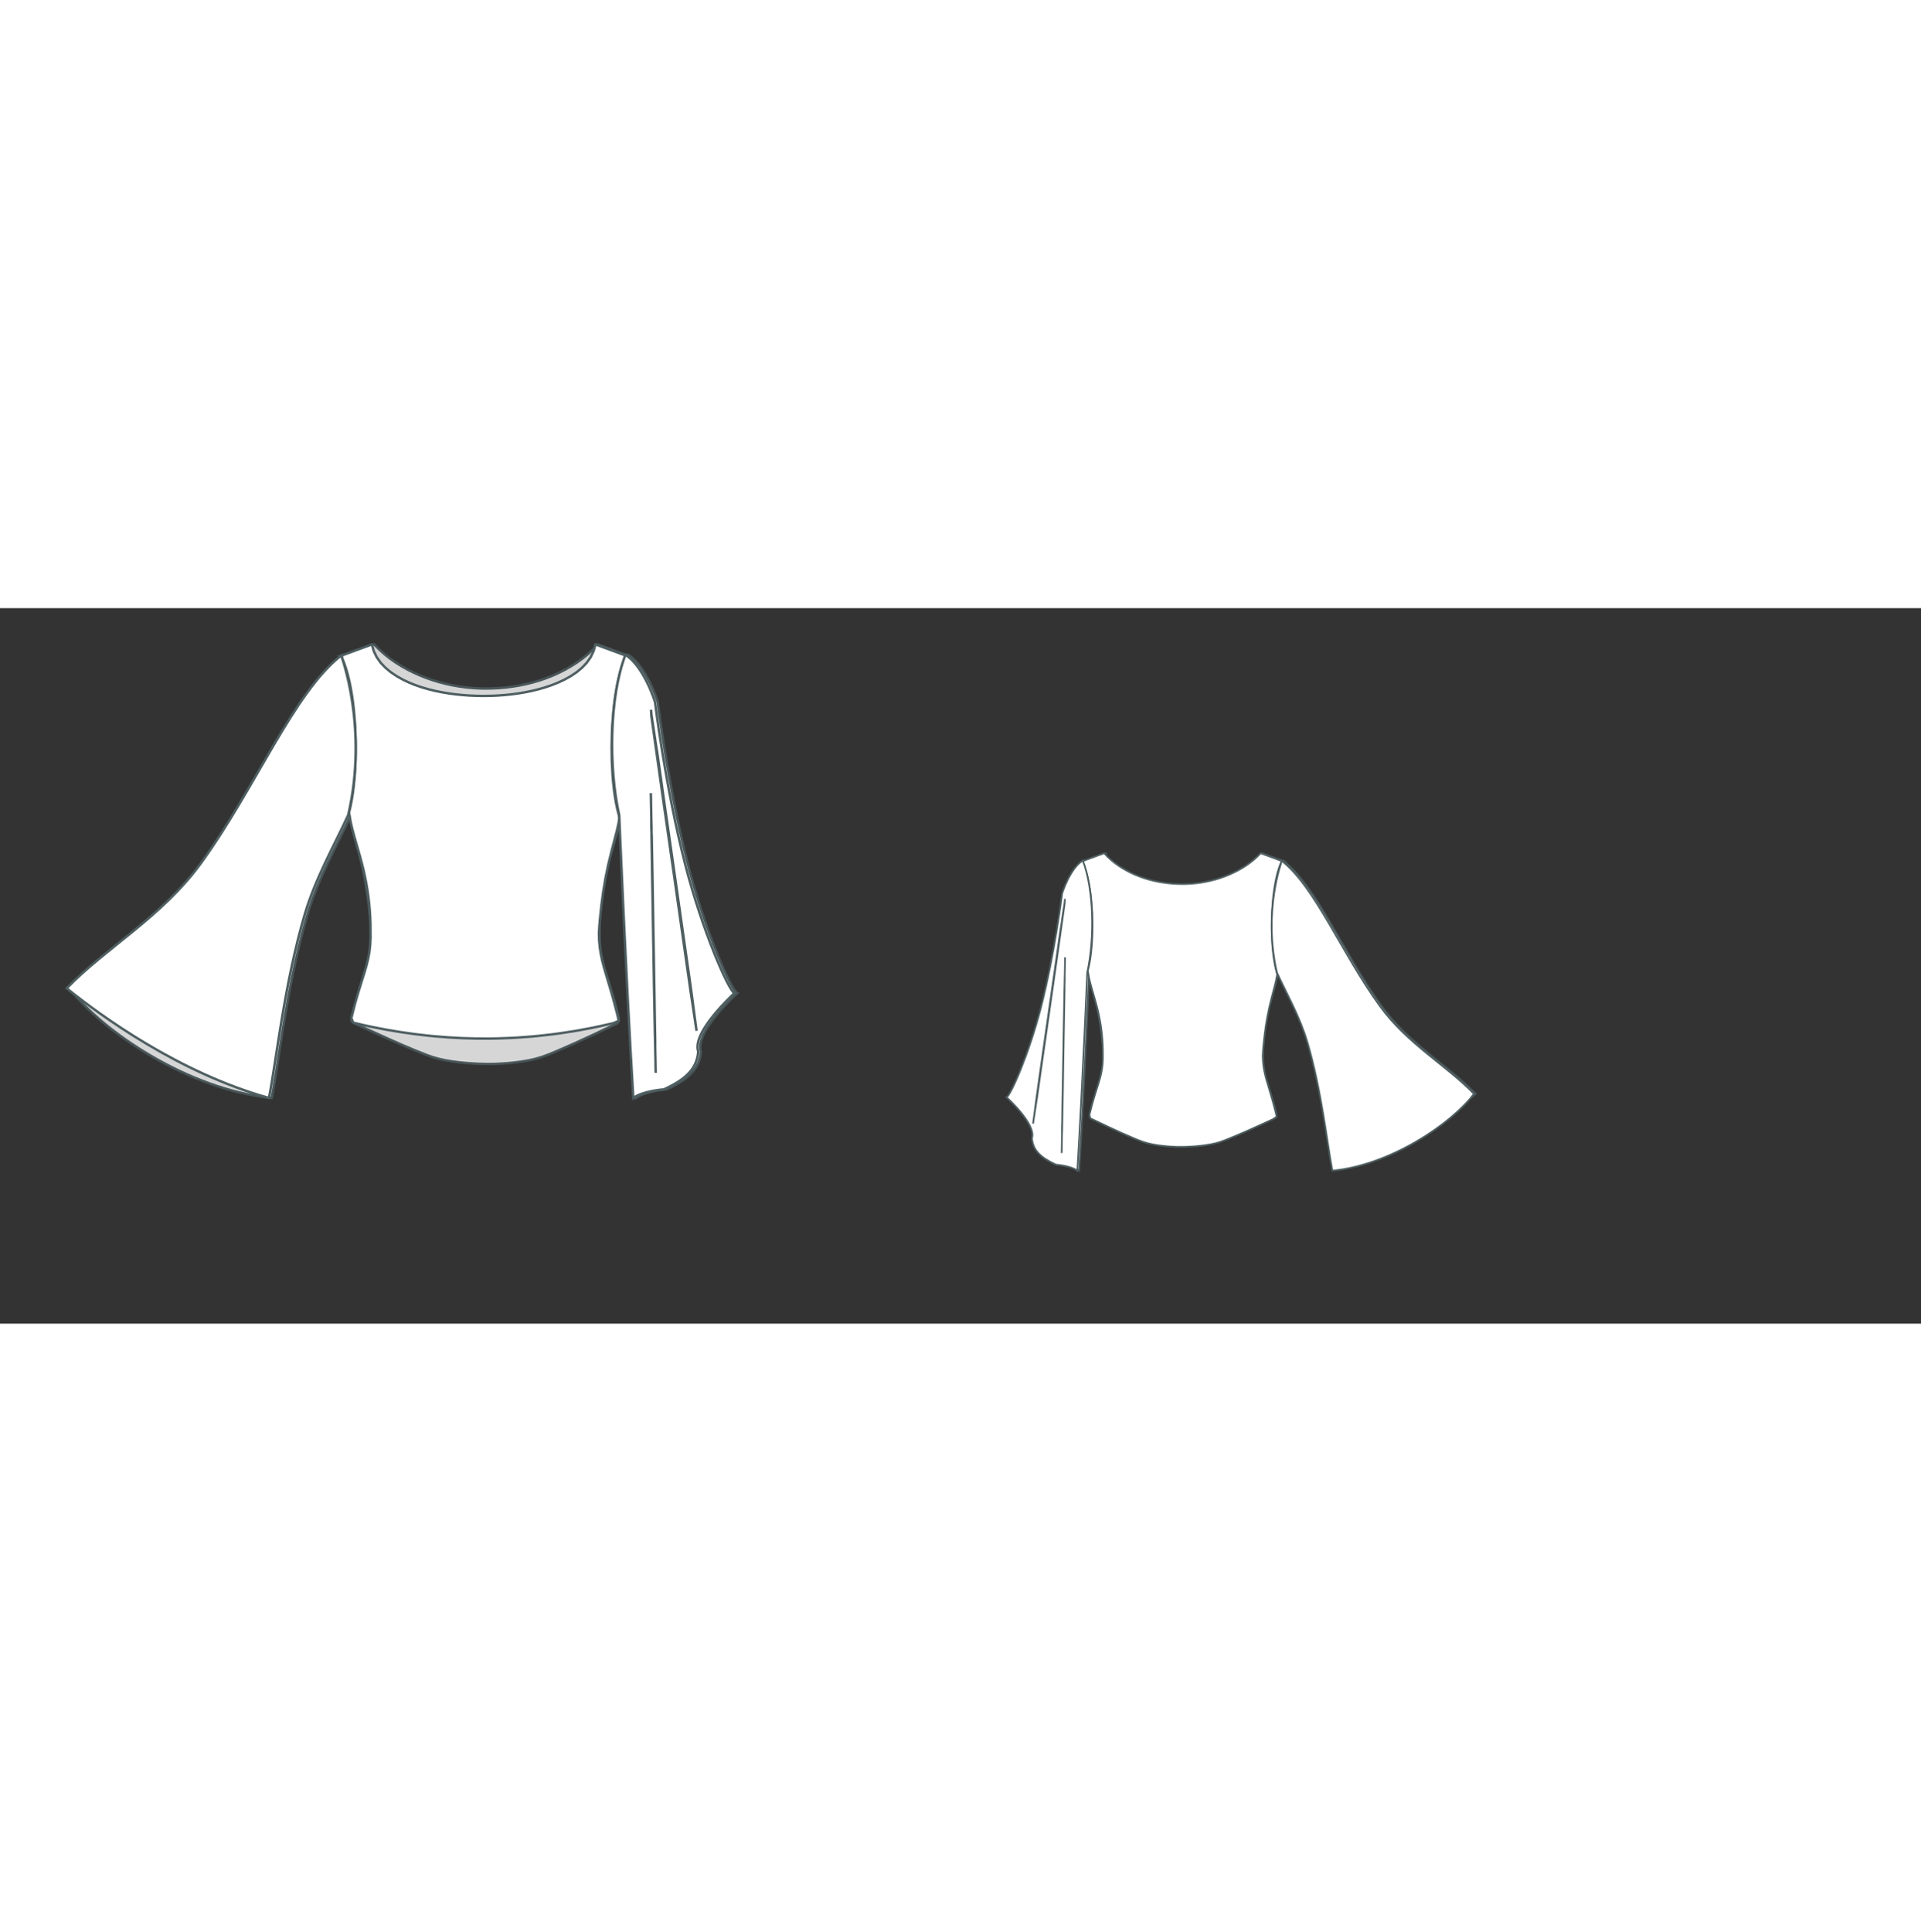 
<svg id="both" data-fill-color="#ffffff" viewBox="-20.694 27.03 277.981 103.522" preserveAspectRatio="xMidYMid meet" xmlns="http://www.w3.org/2000/svg" xmlns:xlink="http://www.w3.org/1999/xlink" style="height: 279.51px;"><rect x="-20.694" y="27.03" width="277.981" height="103.522" fill="#333333" stroke="none"/><!----><g class="front-view"><g opacity=".8" transform="matrix(-1,0,0,1,99,0)" class="back"><path fill="#ffffff" d="M29.89 57.04 L29.89 57.04 L30.063 58.026 L30.288 58.993 L30.549 59.967 L31.376 62.848 L31.637 63.816 L31.879 64.787 L32.099 65.761 L32.294 66.736 L32.467 67.742 L32.608 68.721 L32.723 69.702 L32.814 70.708 L32.878 71.71 L32.916 72.69 L32.928 74.701 L32.884 75.692 L32.773 76.703 L32.598 77.683 L32.364 78.658 L32.093 79.606 L31.198 82.474 L30.912 83.438 L30.643 84.4 L30.151 86.342 L30.326 87.073 L33.936 88.79 L36.678 90.05 L39.413 91.242 L40.348 91.621 L41.289 91.969 L42.244 92.248 L43.223 92.465 L44.214 92.634 L45.199 92.764 L46.186 92.863 L47.192 92.934 L48.196 92.979 L49.192 92.99 L50.186 92.966 L51.184 92.918 L52.189 92.846 L53.188 92.749 L54.17 92.624 L55.163 92.462 L56.131 92.256 L57.099 91.984 L58.039 91.647 L59.905 90.9 L61.732 90.123 L63.572 89.314 L68.112 87.249 L68.849 86.733 L68.614 85.749 L68.107 83.805 L67.837 82.85 L66.701 79.017 L66.448 78.038 L66.246 77.083 L66.093 76.096 L66.001 75.081 L65.97 74.089 L66.025 73.106 L66.11 72.11 L66.32 70.091 L66.584 68.108 L66.911 66.149 L67.31 64.2 L67.778 62.263 L68.539 59.346 L68.761 58.385 L68.949 57.393L68.88 57.07 L68.88 57.07 L68.627 56.091 L68.427 55.117 L68.267 54.155 L68.132 53.146 L68.024 52.136 L67.943 51.155 L67.84 49.163 L67.811 47.161 L67.852 45.155 L67.898 44.153 L68.043 42.183 L68.147 41.174 L68.274 40.161 L68.418 39.196 L68.59 38.227 L68.803 37.212 L69.046 36.243 L69.33 35.302 L69.673 34.377L70.05 33.95 L 65.54 32.28 L65.54 32.28 L65.54 32.28 L64.839 32.993 L64.095 33.661 L63.313 34.284 L62.497 34.862 L61.651 35.394 L60.78 35.885 L59.887 36.335 L58.975 36.746 L58.046 37.116 L57.102 37.446 L56.145 37.736 L55.177 37.986 L54.199 38.197 L53.214 38.368 L52.223 38.5 L51.227 38.593 L50.229 38.647L49.474 38.661 L 48.474 38.646 L 47.476 38.594 L 46.48 38.506 L 45.488 38.379 L 44.502 38.215 L 43.522 38.012 L 42.552 37.768 L 41.592 37.485 L 40.646 37.16 L 39.716 36.792 L 38.805 36.381 L 37.916 35.926 L 37.047 35.431 L 36.203 34.894 L 35.39 34.312 L 34.614 33.682 L 33.878 33.005 L 33.19 32.28 L 33.19 32.28 L33.19 32.28 L 28.65 33.95 L28.68 33.98 L28.68 33.98 L29.075 34.89 L29.402 35.842 L29.675 36.81 L29.903 37.782 L30.094 38.751 L30.262 39.766 L30.396 40.73 L30.512 41.741 L30.676 43.713 L30.73 44.717 L30.785 46.733 L30.768 48.703 L30.731 49.73 L30.675 50.739 L30.601 51.697 L30.501 52.705 L30.374 53.714 L30.224 54.676 L30.038 55.65 L29.797 56.66Z" data-source-ids=",,neckline-back-shoulder-right,neckline-back-neck-right,neckline-back-neck-left,neckline-back-shoulder-left," style="stroke-width: 0.35px; stroke: rgb(78, 94, 97);"></path><path fill="#ffffff" d="M69.91 33.88C76.83 39.3 82.24 52.96 90.26 63.99 95.91 71.74 103.99 76.18 109.64 82.03 104.96 88.21 92.43 96.73 80.37 97.9 79.27 92.22 78.17 81.49 75.23 71.44 73.69 66.16 70.92 61.35 68.91 56.97 65.97 44.31 69.91 33.92 69.91 33.88Z" style="stroke-width: 0.35px; stroke: rgb(78, 94, 97);"></path><path fill="#ffffff" d="M29.69 56.97C31.22 50.09 31.12 39.93 28.78 33.78 26.08 35.49 24.51 40.6 24.51 40.6 24.51 40.6 23 52.96 20.13 64.15 17.66 73.78 13.82 82.43 13.01 82.73 13.01 82.73 19.23 88.34 18.26 91.18L18.26 91.18C18.43 93.66 20.1 95.23 23.24 96.66 23.24 96.66 26.24 96.86 27.65 97.9 28.78 78.99 29.69 56.97 29.69 56.97Z" style="stroke-width: 0.35px; stroke: rgb(78, 94, 97);"></path><path fill="#ffffff" d="M25.04 42.6L25.04 42.6 25.04 42.6 24.64 45.44C24.51 46.38 24.37 47.31 24.24 48.28L23.44 53.96 21.8 65.39 20.16 76.82 19.36 82.5 18.49 88.18 19.26 82.43 20.06 76.75 21.7 65.32 23.34 53.9 24.14 48.22C24.31 47.25 24.44 46.35 24.57 45.38L25.01 42.54 25.01 42.54 25.08 41.73 25.04 42.6Z" style="stroke-width: 0.35px; stroke: rgb(78, 94, 97);"></path><path fill="#ffffff" d="M25.08 55.53C25.08 56.1 25.04 56.77 25.04 57.54 25.04 57.94 25.04 58.34 25.04 58.77 25.01 59.21 25.01 59.68 25.01 60.14 24.94 63.92 24.87 69 24.77 74.04 24.71 79.09 24.61 84.13 24.54 87.94 24.51 88.88 24.51 89.75 24.47 90.52 24.47 91.28 24.44 91.95 24.44 92.52 24.41 93.62 24.41 94.26 24.41 94.26 24.41 94.26 24.44 93.62 24.44 92.52 24.44 91.95 24.47 91.28 24.47 90.52 24.47 89.75 24.47 88.88 24.51 87.94 24.57 84.17 24.64 79.09 24.74 74.04 24.81 69 24.91 63.95 24.98 60.14 25.01 59.68 25.01 59.21 25.01 58.77 25.01 58.34 25.04 57.94 25.04 57.54 25.04 56.77 25.08 56.1 25.08 55.53 25.11 54.43 25.11 53.8 25.11 53.8 25.11 53.8 25.08 54.43 25.08 55.53Z" style="stroke-width: 0.35px; stroke: rgb(78, 94, 97);"></path></g><g class="front"><path fill="#ffffff" d="M29.89 57.04 L29.89 57.04 L30.063 58.026 L30.288 58.993 L30.549 59.967 L31.376 62.848 L31.637 63.816 L31.879 64.787 L32.099 65.761 L32.294 66.736 L32.467 67.742 L32.608 68.721 L32.723 69.702 L32.814 70.708 L32.878 71.71 L32.916 72.69 L32.928 74.701 L32.884 75.692 L32.773 76.703 L32.598 77.683 L32.364 78.658 L32.093 79.606 L31.198 82.474 L30.912 83.438 L30.643 84.4 L30.151 86.342 L30.419 87.007 L32.369 87.454 L33.347 87.661 L35.311 88.038 L37.283 88.368 L39.263 88.65 L41.249 88.882 L42.244 88.98 L44.238 89.137 L46.235 89.244 L48.234 89.3 L50.234 89.305 L51.234 89.288 L53.233 89.216 L54.231 89.16 L56.227 89.012 L57.223 88.918 L59.211 88.693 L60.203 88.562 L62.181 88.262 L63.167 88.094 L65.132 87.721 L66.11 87.516 L68.059 87.072 L68.848 86.731 L68.614 85.745 L68.107 83.802 L67.836 82.846 L66.7 79.014 L66.447 78.035 L66.245 77.08 L66.093 76.093 L66 75.078 L65.97 74.086 L66.025 73.103 L66.11 72.106 L66.32 70.087 L66.585 68.104 L66.912 66.146 L67.311 64.196 L67.779 62.259 L68.54 59.343 L68.762 58.382 L68.95 57.39L68.88 57.07 L68.88 57.07 L68.627 56.091 L68.427 55.117 L68.267 54.155 L68.132 53.146 L68.024 52.136 L67.943 51.155 L67.84 49.163 L67.811 47.161 L67.852 45.155 L67.898 44.153 L68.043 42.183 L68.147 41.174 L68.274 40.161 L68.418 39.196 L68.59 38.227 L68.803 37.212 L69.046 36.243 L69.33 35.302 L69.673 34.377L70.01 33.95 L 65.47 32.28 L65.47 32.28 L65.47 32.28 L65.208 33.236 L64.765 34.146 L64.188 34.955 L63.501 35.673 L62.727 36.311 L61.894 36.869 L61.024 37.353 L60.116 37.779 L59.195 38.148 L58.251 38.471 L57.289 38.751 L56.314 38.991 L55.33 39.193 L54.341 39.36 L53.348 39.495 L52.353 39.598 L51.357 39.671 L50.361 39.715L49.235 39.731 L 48.238 39.715 L 47.241 39.672 L 46.245 39.6 L 45.249 39.499 L 44.256 39.367 L 43.266 39.201 L 42.282 39.001 L 41.307 38.763 L 40.345 38.484 L 39.401 38.161 L 38.484 37.792 L 37.575 37.356 L 36.709 36.868 L 35.877 36.308 L 35.102 35.669 L 34.414 34.952 L 33.835 34.145 L 33.395 33.244 L 33.13 32.28 L 33.13 32.28 L33.13 32.28 L 28.58 33.95 L28.68 33.98 L28.68 33.98 L29.075 34.89 L29.402 35.842 L29.675 36.81 L29.903 37.782 L30.094 38.751 L30.262 39.766 L30.396 40.73 L30.512 41.741 L30.676 43.713 L30.73 44.717 L30.785 46.733 L30.768 48.703 L30.731 49.73 L30.675 50.739 L30.601 51.697 L30.501 52.705 L30.374 53.714 L30.224 54.676 L30.038 55.65 L29.797 56.66Z" data-source-ids=",,neckline-shoulder-right,neckline-neck-right,neckline-neck-left,neckline-shoulder-left," style="stroke-width: 0.35px; stroke: rgb(78, 94, 97);"></path><path fill="#ffffff" d="M29.69 56.97C27.68 61.35 24.91 66.16 23.37 71.44 20.43 81.49 19.33 92.22 18.23 97.9 5.16 94.26-6.2 85.94-11.04 82.03-5.4 76.18 2.69 71.74 8.34 63.99 16.35 52.96 21.77 39.3 28.68 33.88 28.68 33.92 32.63 44.31 29.69 56.97Z" style="stroke-width: 0.35px; stroke: rgb(78, 94, 97);"></path><path fill="#ffffff" d="M68.91 56.97C68.91 56.97 69.81 78.99 70.95 97.9 72.35 96.86 75.36 96.66 75.36 96.66 78.5 95.23 80.17 93.66 80.34 91.18L80.34 91.18C79.37 88.34 85.58 82.73 85.58 82.73 84.78 82.43 80.94 73.78 78.47 64.15 75.59 52.96 74.09 40.6 74.09 40.6 74.09 40.6 72.52 35.49 69.81 33.78 67.47 39.93 67.37 50.09 68.91 56.97Z" style="stroke-width: 0.35px; stroke: rgb(78, 94, 97);"></path><path fill="#ffffff" d="M73.52 41.73L73.59 42.54 73.59 42.54 74.02 45.38C74.16 46.35 74.29 47.25 74.46 48.22L75.26 53.9 76.9 65.32 78.53 76.75 79.34 82.43 80.1 88.18 79.24 82.5 78.43 76.82 76.8 65.39 75.16 53.96 74.36 48.28C74.22 47.31 74.09 46.38 73.96 45.44L73.56 42.6 73.56 42.6 73.56 42.6 73.52 41.73Z" style="stroke-width: 0.35px; stroke: rgb(78, 94, 97);"></path><path fill="#ffffff" d="M73.49 53.8C73.49 53.8 73.49 54.43 73.52 55.53 73.52 56.1 73.56 56.77 73.56 57.54 73.56 57.94 73.59 58.34 73.59 58.77 73.59 59.21 73.59 59.68 73.62 60.14 73.69 63.95 73.79 69 73.86 74.04 73.96 79.09 74.02 84.17 74.09 87.94 74.12 88.88 74.12 89.75 74.12 90.52 74.12 91.28 74.16 91.95 74.16 92.52 74.16 93.62 74.19 94.26 74.19 94.26 74.19 94.26 74.19 93.62 74.16 92.52 74.16 91.95 74.12 91.28 74.12 90.52 74.09 89.75 74.09 88.88 74.06 87.94 73.99 84.13 73.89 79.09 73.82 74.04 73.72 69 73.66 63.92 73.59 60.14 73.59 59.68 73.59 59.21 73.56 58.77 73.56 58.34 73.56 57.94 73.56 57.54 73.56 56.77 73.52 56.1 73.52 55.53 73.52 54.43 73.49 53.8 73.49 53.8Z" style="stroke-width: 0.35px; stroke: rgb(78, 94, 97);"></path></g></g><g transform="scale(0.7) translate(165.503 56.981)" class="back-view"><g opacity=".8" transform="matrix(-1,0,0,1,99,0)" class="front"><path fill="#ffffff" d="M29.89 57.04 L29.89 57.04 L30.063 58.026 L30.288 58.993 L30.549 59.967 L31.376 62.848 L31.637 63.816 L31.879 64.787 L32.099 65.761 L32.294 66.736 L32.467 67.742 L32.608 68.721 L32.723 69.702 L32.814 70.708 L32.878 71.71 L32.916 72.69 L32.928 74.701 L32.884 75.692 L32.773 76.703 L32.598 77.683 L32.364 78.658 L32.093 79.606 L31.198 82.474 L30.912 83.438 L30.643 84.4 L30.151 86.342 L30.419 87.007 L32.369 87.454 L33.347 87.661 L35.311 88.038 L37.283 88.368 L39.263 88.65 L41.249 88.882 L42.244 88.98 L44.238 89.137 L46.235 89.244 L48.234 89.3 L50.234 89.305 L51.234 89.288 L53.233 89.216 L54.231 89.16 L56.227 89.012 L57.223 88.918 L59.211 88.693 L60.203 88.562 L62.181 88.262 L63.167 88.094 L65.132 87.721 L66.11 87.516 L68.059 87.072 L68.848 86.731 L68.614 85.745 L68.107 83.802 L67.836 82.846 L66.7 79.014 L66.447 78.035 L66.245 77.08 L66.093 76.093 L66 75.078 L65.97 74.086 L66.025 73.103 L66.11 72.106 L66.32 70.087 L66.585 68.104 L66.912 66.146 L67.311 64.196 L67.779 62.259 L68.54 59.343 L68.762 58.382 L68.95 57.39L68.88 57.07 L68.88 57.07 L68.627 56.091 L68.427 55.117 L68.267 54.155 L68.132 53.146 L68.024 52.136 L67.943 51.155 L67.84 49.163 L67.811 47.161 L67.852 45.155 L67.898 44.153 L68.043 42.183 L68.147 41.174 L68.274 40.161 L68.418 39.196 L68.59 38.227 L68.803 37.212 L69.046 36.243 L69.33 35.302 L69.673 34.377L70.01 33.95 L 65.47 32.28 L65.47 32.28 L65.47 32.28 L65.208 33.236 L64.765 34.146 L64.188 34.955 L63.501 35.673 L62.727 36.311 L61.894 36.869 L61.024 37.353 L60.116 37.779 L59.195 38.148 L58.251 38.471 L57.289 38.751 L56.314 38.991 L55.33 39.193 L54.341 39.36 L53.348 39.495 L52.353 39.598 L51.357 39.671 L50.361 39.715L49.235 39.731 L 48.238 39.715 L 47.241 39.672 L 46.245 39.6 L 45.249 39.499 L 44.256 39.367 L 43.266 39.201 L 42.282 39.001 L 41.307 38.763 L 40.345 38.484 L 39.401 38.161 L 38.484 37.792 L 37.575 37.356 L 36.709 36.868 L 35.877 36.308 L 35.102 35.669 L 34.414 34.952 L 33.835 34.145 L 33.395 33.244 L 33.13 32.28 L 33.13 32.28 L33.13 32.28 L 28.58 33.95 L28.68 33.98 L28.68 33.98 L29.075 34.89 L29.402 35.842 L29.675 36.81 L29.903 37.782 L30.094 38.751 L30.262 39.766 L30.396 40.73 L30.512 41.741 L30.676 43.713 L30.73 44.717 L30.785 46.733 L30.768 48.703 L30.731 49.73 L30.675 50.739 L30.601 51.697 L30.501 52.705 L30.374 53.714 L30.224 54.676 L30.038 55.65 L29.797 56.66Z" style="stroke-width: 0.35px; stroke: rgb(78, 94, 97);"></path><path fill="#ffffff" d="M29.69 56.97C27.68 61.35 24.91 66.16 23.37 71.44 20.43 81.49 19.33 92.22 18.23 97.9 5.16 94.26-6.2 85.94-11.04 82.03-5.4 76.18 2.69 71.74 8.34 63.99 16.35 52.96 21.77 39.3 28.68 33.88 28.68 33.92 32.63 44.31 29.69 56.97Z" style="stroke-width: 0.35px; stroke: rgb(78, 94, 97);"></path><path fill="#ffffff" d="M68.91 56.97C68.91 56.97 69.81 78.99 70.95 97.9 72.35 96.86 75.36 96.66 75.36 96.66 78.5 95.23 80.17 93.66 80.34 91.18L80.34 91.18C79.37 88.34 85.58 82.73 85.58 82.73 84.78 82.43 80.94 73.78 78.47 64.15 75.59 52.96 74.09 40.6 74.09 40.6 74.09 40.6 72.52 35.49 69.81 33.78 67.47 39.93 67.37 50.09 68.91 56.97Z" style="stroke-width: 0.35px; stroke: rgb(78, 94, 97);"></path><path fill="#ffffff" d="M73.52 41.73L73.59 42.54 73.59 42.54 74.02 45.38C74.16 46.35 74.29 47.25 74.46 48.22L75.26 53.9 76.9 65.32 78.53 76.75 79.34 82.43 80.1 88.18 79.24 82.5 78.43 76.82 76.8 65.39 75.16 53.96 74.36 48.28C74.22 47.31 74.09 46.38 73.96 45.44L73.56 42.6 73.56 42.6 73.56 42.6 73.52 41.73Z" style="stroke-width: 0.35px; stroke: rgb(78, 94, 97);"></path><path fill="#ffffff" d="M73.49 53.8C73.49 53.8 73.49 54.43 73.52 55.53 73.52 56.1 73.56 56.77 73.56 57.54 73.56 57.94 73.59 58.34 73.59 58.77 73.59 59.21 73.59 59.68 73.62 60.14 73.69 63.95 73.79 69 73.86 74.04 73.96 79.09 74.02 84.17 74.09 87.94 74.12 88.88 74.12 89.75 74.12 90.52 74.12 91.28 74.16 91.95 74.16 92.52 74.16 93.62 74.19 94.26 74.19 94.26 74.19 94.26 74.19 93.62 74.16 92.52 74.16 91.95 74.12 91.28 74.12 90.52 74.09 89.75 74.09 88.88 74.06 87.94 73.99 84.13 73.89 79.09 73.82 74.04 73.72 69 73.66 63.92 73.59 60.14 73.59 59.68 73.59 59.21 73.56 58.77 73.56 58.34 73.56 57.94 73.56 57.54 73.56 56.77 73.52 56.1 73.52 55.53 73.52 54.43 73.49 53.8 73.49 53.8Z" style="stroke-width: 0.35px; stroke: rgb(78, 94, 97);"></path></g><g class="back"><path fill="#ffffff" d="M29.89 57.04 L29.89 57.04 L30.063 58.026 L30.288 58.993 L30.549 59.967 L31.376 62.848 L31.637 63.816 L31.879 64.787 L32.099 65.761 L32.294 66.736 L32.467 67.742 L32.608 68.721 L32.723 69.702 L32.814 70.708 L32.878 71.71 L32.916 72.69 L32.928 74.701 L32.884 75.692 L32.773 76.703 L32.598 77.683 L32.364 78.658 L32.093 79.606 L31.198 82.474 L30.912 83.438 L30.643 84.4 L30.151 86.342 L30.326 87.073 L33.936 88.79 L36.678 90.05 L39.413 91.242 L40.348 91.621 L41.289 91.969 L42.244 92.248 L43.223 92.465 L44.214 92.634 L45.199 92.764 L46.186 92.863 L47.192 92.934 L48.196 92.979 L49.192 92.99 L50.186 92.966 L51.184 92.918 L52.189 92.846 L53.188 92.749 L54.17 92.624 L55.163 92.462 L56.131 92.256 L57.099 91.984 L58.039 91.647 L59.905 90.9 L61.732 90.123 L63.572 89.314 L68.112 87.249 L68.849 86.733 L68.614 85.749 L68.107 83.805 L67.837 82.85 L66.701 79.017 L66.448 78.038 L66.246 77.083 L66.093 76.096 L66.001 75.081 L65.97 74.089 L66.025 73.106 L66.11 72.11 L66.32 70.091 L66.584 68.108 L66.911 66.149 L67.31 64.2 L67.778 62.263 L68.539 59.346 L68.761 58.385 L68.949 57.393L68.88 57.07 L68.88 57.07 L68.627 56.091 L68.427 55.117 L68.267 54.155 L68.132 53.146 L68.024 52.136 L67.943 51.155 L67.84 49.163 L67.811 47.161 L67.852 45.155 L67.898 44.153 L68.043 42.183 L68.147 41.174 L68.274 40.161 L68.418 39.196 L68.59 38.227 L68.803 37.212 L69.046 36.243 L69.33 35.302 L69.673 34.377L70.05 33.95 L 65.54 32.28 L65.54 32.28 L65.54 32.28 L64.839 32.993 L64.095 33.661 L63.313 34.284 L62.497 34.862 L61.651 35.394 L60.78 35.885 L59.887 36.335 L58.975 36.746 L58.046 37.116 L57.102 37.446 L56.145 37.736 L55.177 37.986 L54.199 38.197 L53.214 38.368 L52.223 38.5 L51.227 38.593 L50.229 38.647L49.474 38.661 L 48.474 38.646 L 47.476 38.594 L 46.48 38.506 L 45.488 38.379 L 44.502 38.215 L 43.522 38.012 L 42.552 37.768 L 41.592 37.485 L 40.646 37.16 L 39.716 36.792 L 38.805 36.381 L 37.916 35.926 L 37.047 35.431 L 36.203 34.894 L 35.39 34.312 L 34.614 33.682 L 33.878 33.005 L 33.19 32.28 L 33.19 32.28 L33.19 32.28 L 28.65 33.95 L28.68 33.98 L28.68 33.98 L29.075 34.89 L29.402 35.842 L29.675 36.81 L29.903 37.782 L30.094 38.751 L30.262 39.766 L30.396 40.73 L30.512 41.741 L30.676 43.713 L30.73 44.717 L30.785 46.733 L30.768 48.703 L30.731 49.73 L30.675 50.739 L30.601 51.697 L30.501 52.705 L30.374 53.714 L30.224 54.676 L30.038 55.65 L29.797 56.66Z" style="stroke-width: 0.35px; stroke: rgb(78, 94, 97);"></path><path fill="#ffffff" d="M69.91 33.88C76.83 39.3 82.24 52.96 90.26 63.99 95.91 71.74 103.99 76.18 109.64 82.03 104.96 88.21 92.43 96.73 80.37 97.9 79.27 92.22 78.17 81.49 75.23 71.44 73.69 66.16 70.92 61.35 68.91 56.97 65.97 44.31 69.91 33.92 69.91 33.88Z" style="stroke-width: 0.35px; stroke: rgb(78, 94, 97);"></path><path fill="#ffffff" d="M29.69 56.97C31.22 50.09 31.12 39.93 28.78 33.78 26.08 35.49 24.51 40.6 24.51 40.6 24.51 40.6 23 52.96 20.13 64.15 17.66 73.78 13.82 82.43 13.01 82.73 13.01 82.73 19.23 88.34 18.26 91.18L18.26 91.18C18.43 93.66 20.1 95.23 23.24 96.66 23.24 96.66 26.24 96.86 27.65 97.9 28.78 78.99 29.69 56.97 29.69 56.97Z" style="stroke-width: 0.35px; stroke: rgb(78, 94, 97);"></path><path fill="#ffffff" d="M25.04 42.6L25.04 42.6 25.04 42.6 24.64 45.44C24.51 46.38 24.37 47.31 24.24 48.28L23.44 53.96 21.8 65.39 20.16 76.82 19.36 82.5 18.49 88.18 19.26 82.43 20.06 76.75 21.7 65.32 23.34 53.9 24.14 48.22C24.31 47.25 24.44 46.35 24.57 45.38L25.01 42.54 25.01 42.54 25.08 41.73 25.04 42.6Z" style="stroke-width: 0.35px; stroke: rgb(78, 94, 97);"></path><path fill="#ffffff" d="M25.08 55.53C25.08 56.1 25.04 56.77 25.04 57.54 25.04 57.94 25.04 58.34 25.04 58.77 25.01 59.21 25.01 59.68 25.01 60.14 24.94 63.92 24.87 69 24.77 74.04 24.71 79.09 24.61 84.13 24.54 87.94 24.51 88.88 24.51 89.75 24.47 90.52 24.47 91.28 24.44 91.95 24.44 92.52 24.41 93.62 24.41 94.26 24.41 94.26 24.41 94.26 24.44 93.62 24.44 92.52 24.44 91.95 24.47 91.28 24.47 90.52 24.47 89.75 24.47 88.88 24.51 87.94 24.57 84.17 24.64 79.09 24.74 74.04 24.81 69 24.91 63.95 24.98 60.14 25.01 59.68 25.01 59.21 25.01 58.77 25.01 58.34 25.04 57.94 25.04 57.54 25.04 56.77 25.08 56.1 25.08 55.53 25.11 54.43 25.11 53.8 25.11 53.8 25.11 53.8 25.08 54.43 25.08 55.53Z" style="stroke-width: 0.35px; stroke: rgb(78, 94, 97);"></path></g></g></svg>
